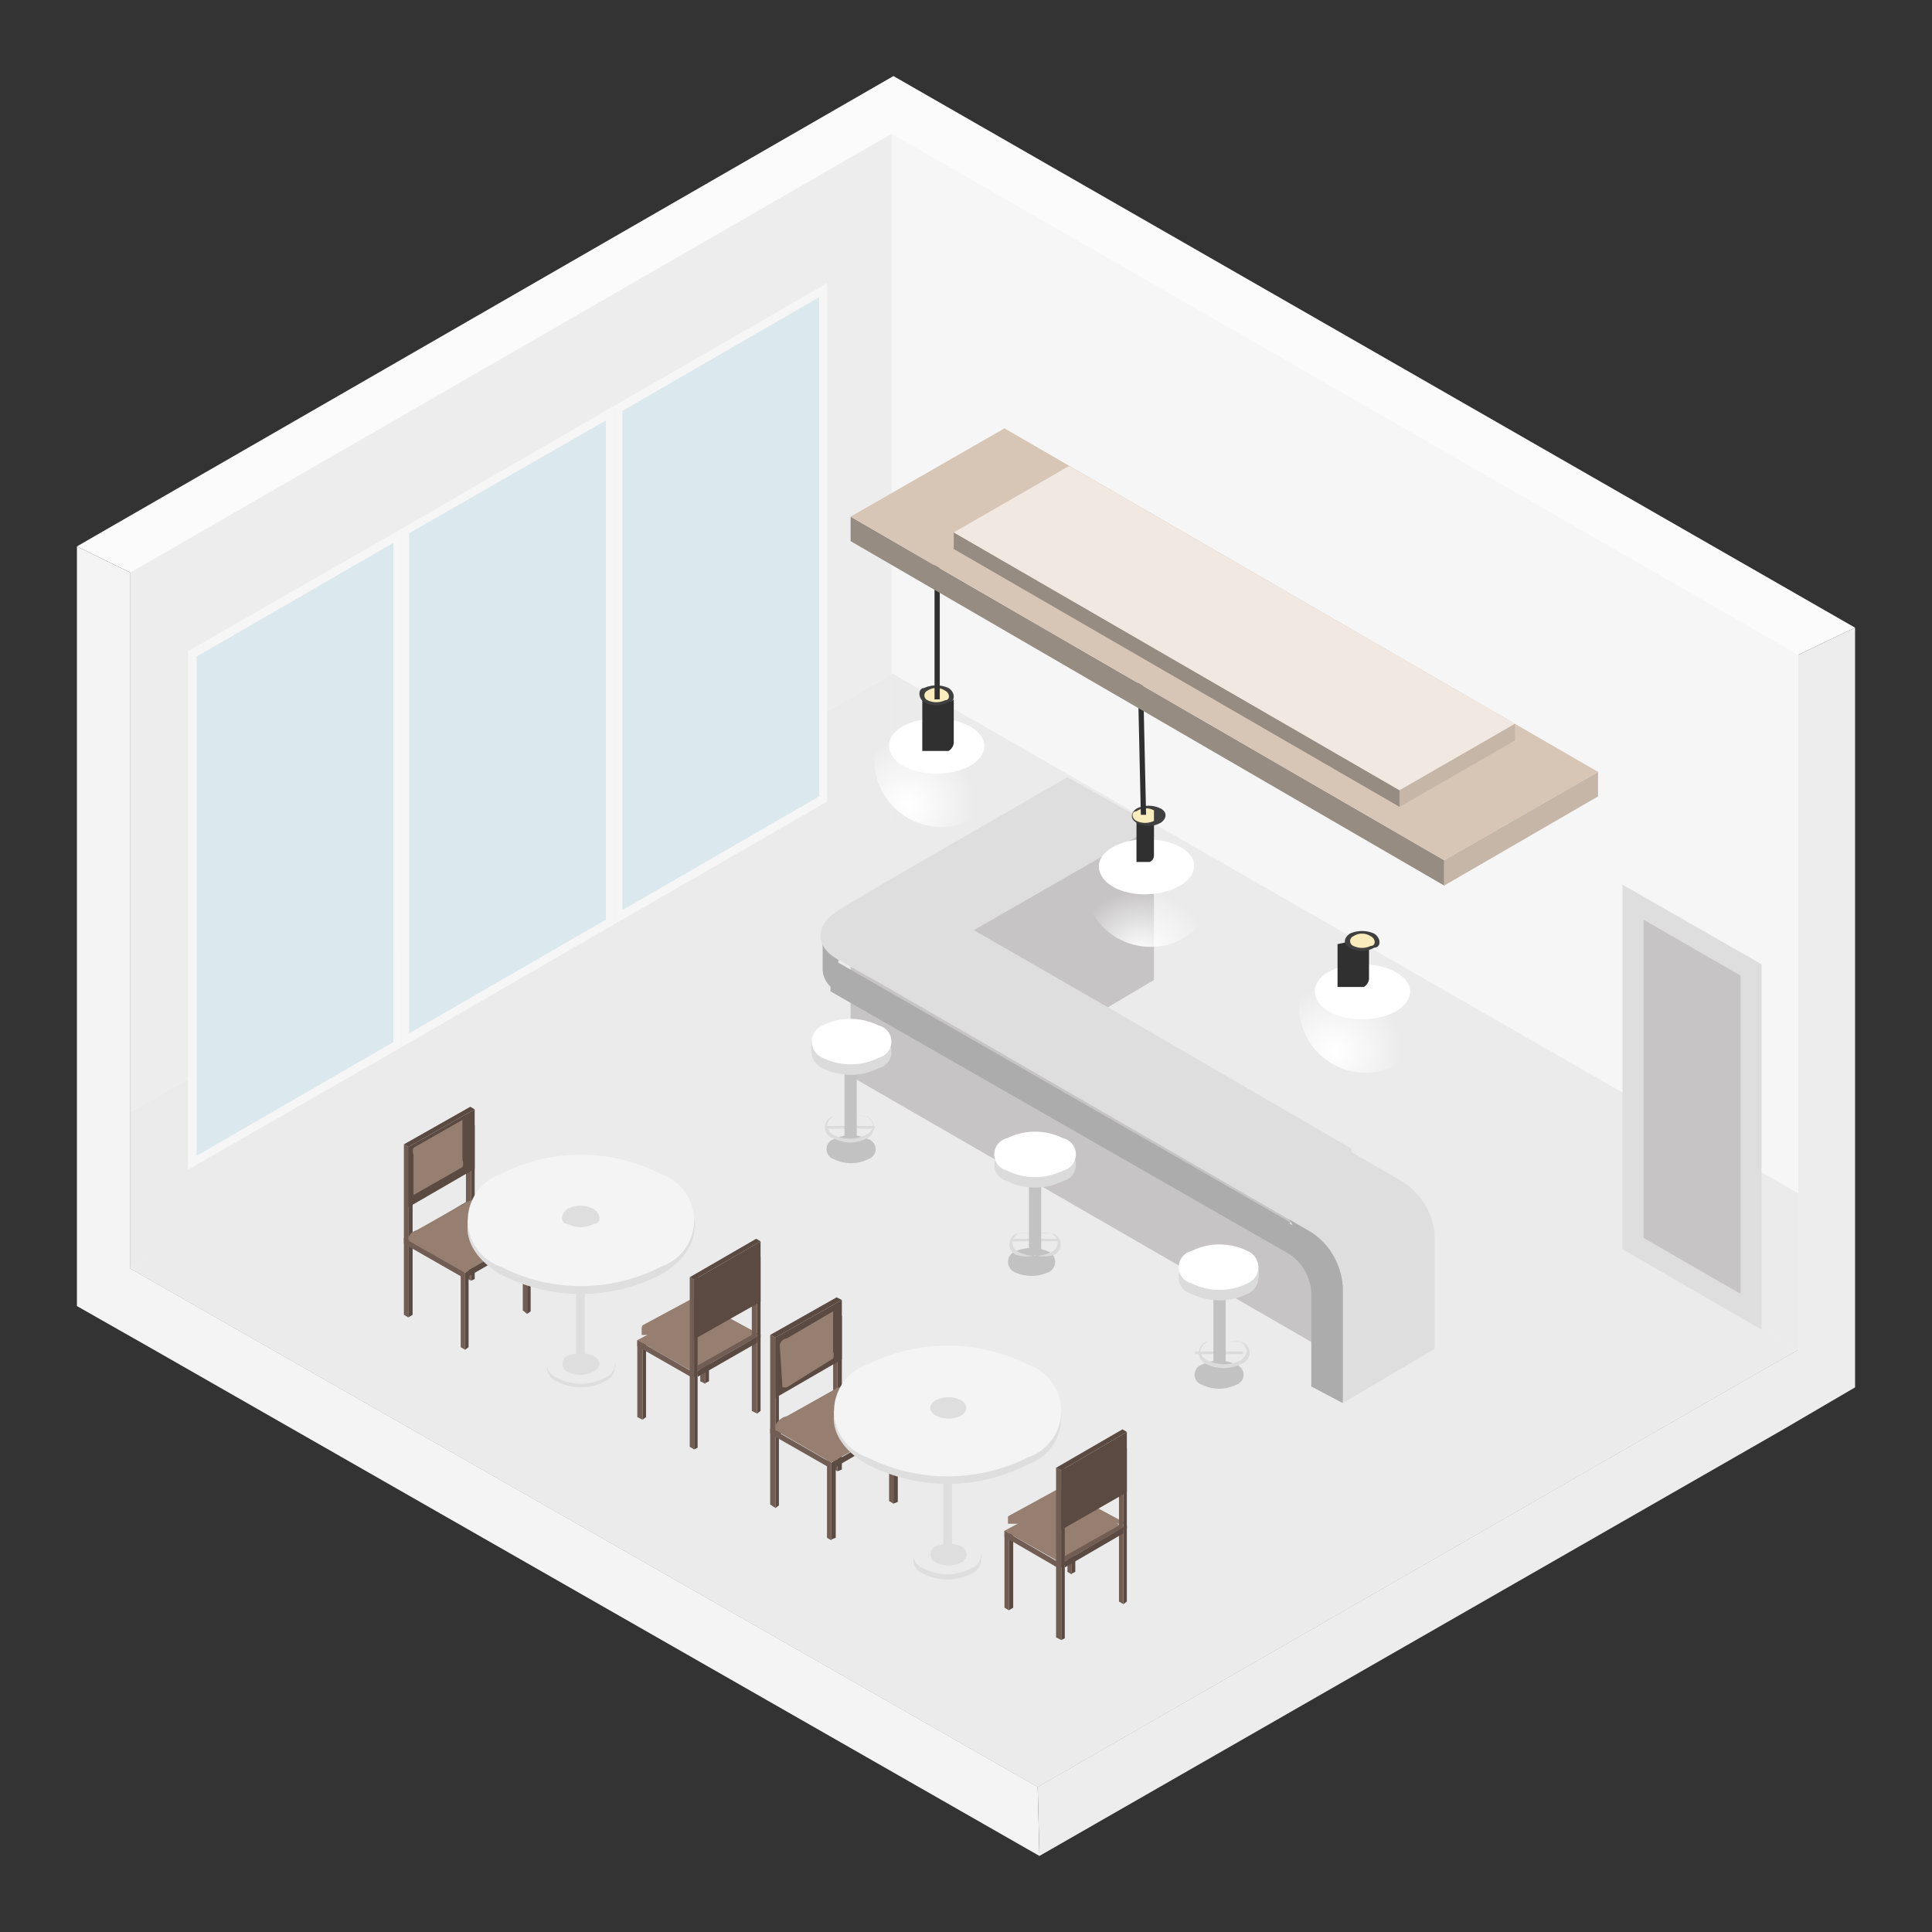 <?xml version="1.0" encoding="UTF-8"?>
<svg xmlns="http://www.w3.org/2000/svg" xmlns:xlink="http://www.w3.org/1999/xlink" viewBox="0 0 22.1 22.1">
  <rect x="0" y="0" width="22.1" height="22.1" fill="#333333" stroke="none"/>
  <defs>
    <style>.cls-1{isolation:isolate;}.cls-2{fill:#f4f4f4;}.cls-3{fill:#ededed;}.cls-4{fill:#fbfbfb;}.cls-5{fill:#f6f6f6;}.cls-6{fill:#ebebeb;}.cls-7{fill:#715d54;}.cls-8{fill:#5a4a42;}.cls-9{fill:#967e71;}.cls-10{fill:#dedede;}.cls-11{fill:#c6c4c4;}.cls-12{fill:#acacac;}.cls-13{mix-blend-mode:hard-light;}.cls-14,.cls-16,.cls-21,.cls-22,.cls-23,.cls-24{mix-blend-mode:overlay;}.cls-14{fill:url(#radial-gradient);}.cls-15{mix-blend-mode:soft-light;}.cls-16{fill:url(#radial-gradient-2);}.cls-17{fill:#fff;}.cls-18{fill:#303030;}.cls-19{fill:#404041;}.cls-20{fill:#faecbc;}.cls-21{fill:url(#radial-gradient-3);}.cls-22{fill:url(#radial-gradient-4);}.cls-23{fill:url(#radial-gradient-5);}.cls-24{fill:url(#radial-gradient-6);}.cls-25{fill:#978c82;}.cls-26{fill:#d7c5b6;}.cls-27{fill:#c6b6a8;}.cls-28{fill:#f0e8e1;}.cls-29{fill:#c2c2c2;}.cls-30{fill:#dbdbdb;}.cls-31{fill:#dbe8ed;}</style>
    <radialGradient id="radial-gradient" cx="171.04" cy="103.74" r="0.85" gradientTransform="matrix(-0.91, 0, 0, 0.87, 166.03, -81.05)" gradientUnits="userSpaceOnUse">
      <stop offset="0" stop-color="#fff"></stop>
      <stop offset="0.12" stop-color="#fff" stop-opacity="0.91"></stop>
      <stop offset="0.36" stop-color="#fff" stop-opacity="0.68"></stop>
      <stop offset="0.71" stop-color="#fff" stop-opacity="0.32"></stop>
      <stop offset="1" stop-color="#fff" stop-opacity="0"></stop>
    </radialGradient>
    <radialGradient id="radial-gradient-2" cx="171.11" cy="103.67" r="0.25" xlink:href="#radial-gradient"></radialGradient>
    <radialGradient id="radial-gradient-3" cx="170.31" cy="104.45" r="0.85" gradientTransform="matrix(-0.91, 0.02, 0.02, 0.87, 165.94, -83.35)" xlink:href="#radial-gradient"></radialGradient>
    <radialGradient id="radial-gradient-4" cx="170.37" cy="104.39" r="0.25" gradientTransform="matrix(-0.91, 0.02, 0.02, 0.87, 165.94, -83.35)" xlink:href="#radial-gradient"></radialGradient>
    <radialGradient id="radial-gradient-5" cx="165.68" cy="106.98" r="0.85" xlink:href="#radial-gradient"></radialGradient>
    <radialGradient id="radial-gradient-6" cx="165.74" cy="106.91" r="0.25" xlink:href="#radial-gradient"></radialGradient>
  </defs>
  <g class="cls-1">
    <g id="Layer_1" data-name="Layer 1">
      <polygon class="cls-2" points="11.89 21.23 1.69 15.4 0.88 14.94 0.88 6.25 1.49 6.55 1.49 14.51 1.98 14.79 11.87 20.44 11.89 21.23"></polygon>
      <polygon class="cls-3" points="21.22 7.18 21.22 15.87 20.4 16.35 11.89 21.23 11.87 20.44 20.06 15.73 20.57 15.44 20.57 7.49 21.22 7.18"></polygon>
      <polygon class="cls-4" points="21.22 7.18 20.57 7.49 20.57 15.44 20.06 15.73 11.87 20.44 1.98 14.79 1.49 14.51 1.49 6.55 0.88 6.25 10.22 0.87 21.22 7.18"></polygon>
      <polygon class="cls-3" points="10.2 1.53 10.2 7.71 1.49 12.72 1.49 6.55 10.2 1.53"></polygon>
      <polygon class="cls-5" points="20.57 7.49 20.57 13.65 10.2 7.7 10.2 1.53 20.57 7.49"></polygon>
      <polygon class="cls-6" points="20.57 15.44 20.06 15.73 11.87 20.44 1.98 14.79 1.49 14.51 10.19 9.41 10.2 9.42 20.57 15.44"></polygon>
      <polygon class="cls-7" points="6.03 14.15 5.98 14.12 5.98 14.99 6.03 15.03 6.03 14.15"></polygon>
      <polygon class="cls-8" points="6.07 14.12 6.03 14.14 6.03 15.03 6.07 15 6.07 14.12"></polygon>
      <polygon class="cls-8" points="5.43 13.75 5.39 13.78 5.39 14.65 5.43 14.63 5.43 13.75"></polygon>
      <polygon class="cls-7" points="4.67 14.19 4.62 14.16 4.62 15.04 4.67 15.07 4.67 14.19"></polygon>
      <polygon class="cls-8" points="4.72 14.16 4.67 14.19 4.67 15.07 4.72 15.04 4.72 14.16"></polygon>
      <polygon class="cls-7" points="4.67 13.12 4.62 13.09 4.62 14.22 4.67 14.22 4.67 13.12"></polygon>
      <polygon class="cls-8" points="4.72 13.1 4.67 13.12 4.67 14.23 4.72 14.21 4.72 13.1"></polygon>
      <polygon class="cls-7" points="5.39 12.89 5.33 12.86 5.33 13.77 5.39 13.8 5.39 12.89"></polygon>
      <polygon class="cls-8" points="5.43 12.87 5.39 12.89 5.39 13.81 5.43 13.79 5.43 12.87"></polygon>
      <polygon class="cls-8" points="4.67 13.12 4.67 13.81 5.43 13.37 5.43 12.69 4.67 13.12"></polygon>
      <path class="cls-9" d="M4.73,13.21a.1.1,0,0,1,0-.08l.56-.32s0,0,0,0v.46a.1.1,0,0,1,0,.08l-.56.32s0,0,0,0Z"></path>
      <polygon class="cls-8" points="4.62 13.09 5.38 12.66 5.43 12.69 4.67 13.12 4.62 13.09"></polygon>
      <polygon class="cls-7" points="5.39 13.78 5.33 13.74 5.33 14.62 5.39 14.65 5.39 13.78"></polygon>
      <polygon class="cls-8" points="4.72 14.23 5.39 13.84 5.39 13.78 4.72 14.16 4.72 14.23"></polygon>
      <polygon class="cls-7" points="4.66 14.25 5.29 14.61 5.28 14.53 4.66 14.18 4.66 14.25"></polygon>
      <polygon class="cls-7" points="5.39 13.78 4.72 14.16 4.72 14.11 5.33 13.75 5.39 13.78"></polygon>
      <polygon class="cls-7" points="5.32 14.56 5.27 14.52 5.27 15.41 5.32 15.44 5.32 14.56"></polygon>
      <polygon class="cls-8" points="5.36 14.53 5.32 14.56 5.32 15.44 5.36 15.41 5.36 14.53"></polygon>
      <polygon class="cls-9" points="4.67 14.19 5.32 14.56 6.07 14.12 5.43 13.75 4.67 14.19"></polygon>
      <polygon class="cls-8" points="5.36 14.6 6.04 14.21 6.04 14.14 5.36 14.53 5.36 14.6"></polygon>
      <path class="cls-9" d="M4.67,14.18v0s0-.08.1-.11l.57-.32a.21.21,0,0,1,.19,0l.45.23a.17.17,0,0,1,.09.12v.07"></path>
      <path class="cls-10" d="M6.92,15.8a.59.59,0,0,1-.55,0,.17.17,0,0,1,0-.32.66.66,0,0,1,.55,0A.17.17,0,0,1,6.92,15.8Z"></path>
      <rect class="cls-10" x="6.26" y="15.59" width="0.78" height="0.05"></rect>
      <path class="cls-6" d="M6.92,15.76a.59.59,0,0,1-.55,0,.17.17,0,0,1,0-.32.66.66,0,0,1,.55,0A.17.17,0,0,1,6.92,15.76Z"></path>
      <rect class="cls-10" x="6.59" y="13.93" width="0.1" height="1.72"></rect>
      <path class="cls-10" d="M7.56,14.58a2,2,0,0,1-1.83,0c-.51-.3-.51-.77,0-1.06a2,2,0,0,1,1.83,0C8.07,13.81,8.07,14.28,7.56,14.58Z"></path>
      <rect class="cls-10" x="5.35" y="13.96" width="2.6" height="0.09"></rect>
      <path class="cls-2" d="M7.56,14.49a2,2,0,0,1-1.83,0,.56.56,0,0,1,0-1.06,2,2,0,0,1,1.83,0A.56.56,0,0,1,7.56,14.49Z"></path>
      <path class="cls-10" d="M6.79,14a.32.32,0,0,1-.3,0c-.08,0-.08-.12,0-.17a.32.32,0,0,1,.3,0C6.88,13.89,6.88,14,6.79,14Z"></path>
      <path class="cls-10" d="M6.79,15.69a.32.32,0,0,1-.3,0,.1.1,0,0,1,0-.18.39.39,0,0,1,.3,0C6.88,15.56,6.88,15.64,6.79,15.69Z"></path>
      <polygon class="cls-7" points="8.07 14.95 8.01 14.92 8.01 15.8 8.07 15.83 8.07 14.95"></polygon>
      <polygon class="cls-8" points="8.11 14.92 8.07 14.95 8.07 15.82 8.11 15.8 8.11 14.92"></polygon>
      <polygon class="cls-8" points="8.7 15.27 8.66 15.29 8.66 16.17 8.7 16.14 8.7 15.27"></polygon>
      <polygon class="cls-7" points="7.35 15.36 7.29 15.33 7.29 16.21 7.35 16.24 7.35 15.36"></polygon>
      <polygon class="cls-7" points="7.94 15.7 7.89 15.67 7.89 16.55 7.94 16.58 7.94 15.7"></polygon>
      <polygon class="cls-8" points="7.39 15.34 7.35 15.36 7.35 16.24 7.39 16.21 7.39 15.34"></polygon>
      <polygon class="cls-8" points="7.98 15.68 7.94 15.7 7.94 16.58 7.98 16.56 7.98 15.68"></polygon>
      <polygon class="cls-9" points="7.29 15.33 7.94 15.7 8.66 15.29 7.99 14.96 7.29 15.33"></polygon>
      <path class="cls-9" d="M7.35,15.16l.52-.28a.11.11,0,0,1,.11,0l.72.39,0,0-1.36,0v-.08A.12.12,0,0,1,7.35,15.16Z"></path>
      <polygon class="cls-7" points="7.94 14.64 7.89 14.61 7.89 15.73 7.94 15.73 7.94 14.64"></polygon>
      <polygon class="cls-8" points="7.98 14.61 7.94 14.64 7.94 15.75 7.98 15.72 7.98 14.61"></polygon>
      <polygon class="cls-7" points="8.66 14.41 8.6 14.38 8.6 15.28 8.66 15.31 8.66 14.41"></polygon>
      <polygon class="cls-8" points="8.7 14.38 8.66 14.41 8.66 15.33 8.7 15.3 8.7 14.38"></polygon>
      <polygon class="cls-8" points="7.94 14.64 7.94 15.32 8.7 14.89 8.7 14.2 7.94 14.64"></polygon>
      <polygon class="cls-8" points="7.89 14.61 8.65 14.17 8.7 14.2 7.94 14.64 7.89 14.61"></polygon>
      <polygon class="cls-7" points="7.29 15.4 7.92 15.76 7.9 15.68 7.29 15.33 7.29 15.4"></polygon>
      <polygon class="cls-7" points="8.66 15.29 8.6 15.26 8.6 16.14 8.66 16.17 8.66 15.29"></polygon>
      <polygon class="cls-8" points="7.98 15.75 8.66 15.36 8.66 15.29 7.98 15.68 7.98 15.75"></polygon>
      <polygon class="cls-7" points="8.66 15.29 7.98 15.68 7.98 15.62 8.6 15.27 8.66 15.29"></polygon>
      <polygon class="cls-7" points="10.22 16.33 10.17 16.3 10.17 17.17 10.22 17.2 10.22 16.33"></polygon>
      <polygon class="cls-8" points="10.27 16.3 10.22 16.32 10.22 17.2 10.27 17.18 10.27 16.3"></polygon>
      <polygon class="cls-8" points="9.63 15.93 9.58 15.96 9.58 16.83 9.63 16.81 9.63 15.93"></polygon>
      <polygon class="cls-7" points="8.87 16.37 8.81 16.34 8.81 17.21 8.87 17.25 8.87 16.37"></polygon>
      <polygon class="cls-8" points="8.91 16.34 8.87 16.37 8.87 17.25 8.91 17.22 8.91 16.34"></polygon>
      <polygon class="cls-7" points="8.87 15.3 8.81 15.27 8.81 16.4 8.87 16.4 8.87 15.3"></polygon>
      <polygon class="cls-8" points="8.91 15.28 8.87 15.3 8.87 16.41 8.91 16.39 8.91 15.28"></polygon>
      <polygon class="cls-7" points="9.58 15.07 9.53 15.04 9.53 15.95 9.58 15.98 9.58 15.07"></polygon>
      <polygon class="cls-8" points="9.63 15.05 9.58 15.07 9.58 15.99 9.63 15.97 9.63 15.05"></polygon>
      <polygon class="cls-8" points="8.87 15.3 8.87 15.99 9.63 15.55 9.63 14.87 8.87 15.3"></polygon>
      <path class="cls-9" d="M8.92,15.39A.09.09,0,0,1,9,15.31L9.53,15s0,0,0,0v.46a.12.12,0,0,1,0,.08L9,15.87s-.05,0-.05,0Z"></path>
      <polygon class="cls-8" points="8.81 15.27 9.57 14.84 9.63 14.87 8.87 15.3 8.81 15.27"></polygon>
      <polygon class="cls-7" points="9.58 15.96 9.53 15.93 9.53 16.8 9.58 16.83 9.58 15.96"></polygon>
      <polygon class="cls-8" points="8.91 16.41 9.58 16.02 9.58 15.96 8.91 16.34 8.91 16.41"></polygon>
      <polygon class="cls-7" points="8.86 16.43 9.49 16.79 9.47 16.71 8.86 16.36 8.86 16.43"></polygon>
      <polygon class="cls-7" points="9.58 15.96 8.91 16.34 8.91 16.29 9.53 15.93 9.58 15.96"></polygon>
      <polygon class="cls-7" points="9.51 16.73 9.46 16.7 9.46 17.59 9.51 17.62 9.51 16.73"></polygon>
      <polygon class="cls-8" points="9.56 16.71 9.51 16.73 9.51 17.61 9.56 17.59 9.56 16.71"></polygon>
      <polygon class="cls-9" points="8.87 16.36 9.51 16.73 10.27 16.3 9.63 15.93 8.87 16.36"></polygon>
      <polygon class="cls-8" points="9.56 16.78 10.23 16.39 10.23 16.32 9.56 16.71 9.56 16.78"></polygon>
      <path class="cls-9" d="M8.87,16.36v-.05A.18.18,0,0,1,9,16.2l.57-.32a.25.25,0,0,1,.19,0l.45.24c.05,0,.1.08.1.12v.07"></path>
      <path class="cls-10" d="M11.11,18a.59.59,0,0,1-.55,0,.17.17,0,0,1,0-.32.66.66,0,0,1,.55,0A.17.17,0,0,1,11.11,18Z"></path>
      <rect class="cls-10" x="10.45" y="17.77" width="0.78" height="0.05"></rect>
      <path class="cls-6" d="M11.11,17.94a.59.59,0,0,1-.55,0,.17.17,0,0,1,0-.32.59.59,0,0,1,.55,0A.17.17,0,0,1,11.11,17.94Z"></path>
      <rect class="cls-10" x="10.79" y="16.11" width="0.1" height="1.72"></rect>
      <path class="cls-10" d="M11.76,16.75a2,2,0,0,1-1.84,0c-.51-.29-.51-.76,0-1.06a2.05,2.05,0,0,1,1.84,0A.56.56,0,0,1,11.76,16.75Z"></path>
      <rect class="cls-10" x="9.54" y="16.14" width="2.6" height="0.09"></rect>
      <path class="cls-2" d="M11.76,16.67a2.05,2.05,0,0,1-1.84,0,.56.56,0,0,1,0-1.06,2.05,2.05,0,0,1,1.84,0A.56.56,0,0,1,11.76,16.67Z"></path>
      <path class="cls-10" d="M11,16.19a.32.32,0,0,1-.3,0c-.08-.05-.08-.12,0-.17a.32.32,0,0,1,.3,0C11.07,16.07,11.07,16.14,11,16.19Z"></path>
      <path class="cls-10" d="M11,17.87a.32.32,0,0,1-.3,0,.1.1,0,0,1,0-.18.39.39,0,0,1,.3,0A.1.1,0,0,1,11,17.87Z"></path>
      <polygon class="cls-7" points="12.26 17.13 12.21 17.1 12.21 17.98 12.26 18.01 12.26 17.13"></polygon>
      <polygon class="cls-8" points="12.3 17.1 12.26 17.13 12.26 18 12.3 17.98 12.3 17.1"></polygon>
      <polygon class="cls-8" points="12.89 17.45 12.85 17.47 12.85 18.35 12.89 18.32 12.89 17.45"></polygon>
      <polygon class="cls-7" points="11.54 17.54 11.49 17.51 11.49 18.39 11.54 18.42 11.54 17.54"></polygon>
      <polygon class="cls-7" points="12.14 17.88 12.08 17.85 12.08 18.73 12.14 18.76 12.14 17.88"></polygon>
      <polygon class="cls-8" points="11.59 17.52 11.54 17.54 11.54 18.42 11.59 18.39 11.59 17.52"></polygon>
      <polygon class="cls-8" points="12.18 17.86 12.14 17.88 12.14 18.76 12.18 18.74 12.18 17.86"></polygon>
      <polygon class="cls-9" points="11.49 17.51 12.14 17.88 12.86 17.47 12.19 17.14 11.49 17.51"></polygon>
      <path class="cls-9" d="M11.54,17.34l.53-.29a.14.14,0,0,1,.11,0l.71.38,0,0-1.36,0v-.08A.12.12,0,0,1,11.54,17.34Z"></path>
      <polygon class="cls-7" points="12.14 16.82 12.08 16.79 12.08 17.91 12.14 17.91 12.14 16.82"></polygon>
      <polygon class="cls-8" points="12.18 16.79 12.14 16.82 12.14 17.93 12.18 17.9 12.18 16.79"></polygon>
      <polygon class="cls-7" points="12.85 16.59 12.8 16.55 12.8 17.46 12.85 17.49 12.85 16.59"></polygon>
      <polygon class="cls-8" points="12.89 16.56 12.85 16.59 12.85 17.5 12.89 17.48 12.89 16.56"></polygon>
      <polygon class="cls-8" points="12.14 16.82 12.14 17.5 12.89 17.07 12.89 16.38 12.14 16.82"></polygon>
      <polygon class="cls-8" points="12.08 16.79 12.84 16.35 12.89 16.38 12.14 16.82 12.08 16.79"></polygon>
      <polygon class="cls-7" points="11.49 17.58 12.11 17.94 12.09 17.86 11.49 17.51 11.49 17.58"></polygon>
      <polygon class="cls-7" points="12.85 17.47 12.8 17.44 12.8 18.32 12.85 18.35 12.85 17.47"></polygon>
      <polygon class="cls-8" points="12.18 17.93 12.85 17.54 12.85 17.47 12.18 17.86 12.18 17.93"></polygon>
      <polygon class="cls-7" points="12.85 17.47 12.18 17.86 12.18 17.8 12.8 17.45 12.85 17.47"></polygon>
      <polygon class="cls-6" points="10.2 7.71 10.2 9.49 1.49 14.51 1.49 12.72 10.2 7.71"></polygon>
      <polygon class="cls-6" points="20.57 13.65 20.57 15.44 10.2 9.49 10.2 7.7 20.57 13.65"></polygon>
      <polygon class="cls-11" points="13.2 9.44 13.2 11.21 12.66 11.53 11.13 10.64 13.2 9.44"></polygon>
      <polygon class="cls-11" points="9.73 11.02 9.73 12.31 15.19 15.46 15.24 13.74 9.73 11.02"></polygon>
      <path class="cls-12" d="M15.36,14.72v1.33L15,15.86V14.78a.57.57,0,0,0-.26-.44l-5.24-3v-.38l5.22,3,.24.14A.8.8,0,0,1,15.36,14.72Z"></path>
      <path class="cls-12" d="M9.53,11.31a.28.28,0,0,1-.12-.22v-.4l.21.15Z"></path>
      <path class="cls-10" d="M12.67,11.52l-1.53-.88,2.07-1.19-1-.56-2.08,1.2h0l-.52.31c-.29.17-.31.43,0,.59l.48.27,5.28,3.05.09-1.17Z"></path>
      <path class="cls-10" d="M16.41,14.1v1.33l-1.05.62V14.72a.8.8,0,0,0-.37-.63L14.75,14l.32-.67.13-.3.85.49A.81.81,0,0,1,16.41,14.1Z"></path>
      <path class="cls-12" d="M15.36,14.72v1.33l-.16-1.3-.45-.8h0l.24.14A.8.8,0,0,1,15.36,14.72Z"></path>
      <g class="cls-13">
        <path class="cls-14" d="M10,8.7a.77.77,0,0,0,.79.76.74.74,0,0,0,.72-.74A.77.77,0,0,0,10.78,8,.74.74,0,0,0,10,8.7Z"></path>
      </g>
      <g class="cls-15">
        <path class="cls-16" d="M10.46,8.65a.23.23,0,0,0,.23.22.22.22,0,0,0,.21-.22.23.23,0,0,0-.21-.22A.22.22,0,0,0,10.46,8.65Z"></path>
      </g>
      <path class="cls-17" d="M11.26,8.53c0,.18-.24.32-.55.32s-.54-.14-.54-.32.24-.31.54-.31S11.26,8.36,11.26,8.53Z"></path>
      <path class="cls-18" d="M10.52,8h.05l0,0h.21l0,0A.09.09,0,0,0,10.91,8v.5a.12.12,0,0,1-.06.09h-.3v0h0V8Z"></path>
      <path class="cls-19" d="M10.57,7.87c-.07,0-.07.12,0,.16a.28.28,0,0,0,.28,0c.08,0,.08-.11,0-.16A.34.34,0,0,0,10.57,7.87Z"></path>
      <path class="cls-20" d="M10.61,7.9a.06.06,0,0,0,0,.11.23.23,0,0,0,.2,0c.06,0,.06-.08,0-.11A.18.18,0,0,0,10.61,7.9Z"></path>
      <path class="cls-18" d="M10.68,5.7h.07V8h-.06V5.7Z"></path>
      <path class="cls-19" d="M10.69,5.69s0,0,0,0h.05s0,0,0,0A0,0,0,0,0,10.69,5.69Z"></path>
      <g class="cls-13">
        <path class="cls-21" d="M12.4,10.09a.76.76,0,0,0,.8.74.73.73,0,0,0,.7-.75.76.76,0,0,0-.73-.74A.73.73,0,0,0,12.4,10.09Z"></path>
      </g>
      <g class="cls-15">
        <path class="cls-22" d="M12.87,10a.22.22,0,0,0,.23.22.23.23,0,0,0,.21-.22.22.22,0,0,0-.22-.22A.21.21,0,0,0,12.87,10Z"></path>
      </g>
      <path class="cls-17" d="M13.66,9.9c0,.18-.24.32-.54.33s-.54-.13-.55-.31.24-.32.54-.32S13.66,9.73,13.66,9.9Z"></path>
      <path class="cls-18" d="M12.91,9.36h0v0h0l0,0h0l0,0h.24a.1.1,0,0,0,.05-.08v.5a.08.08,0,0,1-.05.08l0,0H13v0h0V9.36Z"></path>
      <path class="cls-19" d="M13,9.25c-.07.05-.07.12,0,.16a.28.28,0,0,0,.28,0c.07-.05.07-.12,0-.16A.31.31,0,0,0,13,9.25Z"></path>
      <path class="cls-20" d="M13,9.28c-.06,0-.06.08,0,.11a.23.23,0,0,0,.2,0s0-.09,0-.12A.19.19,0,0,0,13,9.28Z"></path>
      <path class="cls-18" d="M13,7.08h.06l.05,2.24h-.06L13,7.08Z"></path>
      <path class="cls-19" d="M13,7.07s0,0,0,0h0s0,0,0,0A0,0,0,0,0,13,7.07Z"></path>
      <g class="cls-13">
        <path class="cls-23" d="M14.86,11.51a.76.76,0,0,0,.78.76.73.73,0,0,0,.72-.74.76.76,0,0,0-.72-.76A.74.74,0,0,0,14.86,11.51Z"></path>
      </g>
      <g class="cls-15">
        <path class="cls-24" d="M15.33,11.46a.23.23,0,0,0,.23.22.21.21,0,0,0,.21-.22.23.23,0,0,0-.21-.22A.22.22,0,0,0,15.33,11.46Z"></path>
      </g>
      <path class="cls-17" d="M16.13,11.34c0,.18-.25.32-.55.32s-.54-.14-.54-.32.24-.31.54-.31S16.13,11.17,16.13,11.34Z"></path>
      <path class="cls-18" d="M15.39,10.78h0l0,0h.21l0,0a.09.09,0,0,0,.06-.08v.5a.12.12,0,0,1-.06.09h-.3l0,0h0v-.49Z"></path>
      <path class="cls-19" d="M15.44,10.68c-.07.05-.08.12,0,.16a.28.28,0,0,0,.28,0c.08,0,.08-.11,0-.16A.34.34,0,0,0,15.44,10.68Z"></path>
      <path class="cls-20" d="M15.48,10.71a.06.06,0,0,0,0,.11.23.23,0,0,0,.2,0c.06,0,.06-.08,0-.11A.18.18,0,0,0,15.48,10.71Z"></path>
      <path class="cls-18" d="M15.55,8.51h.06v2.26h0V8.51Z"></path>
      <path class="cls-19" d="M15.56,8.5s0,0,0,0h0s0,0,0,0Z"></path>
      <g class="cls-1">
        <polygon class="cls-25" points="16.52 10.13 9.73 6.19 9.73 5.91 16.52 9.84 16.52 10.13"></polygon>
        <polygon class="cls-26" points="16.52 9.84 9.73 5.91 11.49 4.9 18.28 8.83 16.52 9.84"></polygon>
        <polygon class="cls-27" points="18.28 8.83 18.28 9.11 16.52 10.13 16.52 9.84 18.28 8.83"></polygon>
      </g>
      <g class="cls-1">
        <polygon class="cls-25" points="16.01 9.23 10.91 6.28 10.91 6.09 16.01 9.04 16.01 9.23"></polygon>
        <polygon class="cls-28" points="16.01 9.04 10.91 6.09 12.23 5.33 17.33 8.28 16.01 9.04"></polygon>
        <polygon class="cls-27" points="17.33 8.28 17.33 8.47 16.01 9.23 16.01 9.04 17.33 8.28"></polygon>
      </g>
      <path class="cls-29" d="M9.93,13.26a.44.44,0,0,1-.39,0,.12.12,0,0,1,0-.23.45.45,0,0,1,.39,0A.12.12,0,0,1,9.93,13.26Z"></path>
      <path class="cls-30" d="M9.67,12.68v0H9.8v0Z"></path>
      <rect class="cls-30" x="9.46" y="12.88" width="0.55" height="0.03"></rect>
      <rect class="cls-29" x="9.66" y="11.9" width="0.14" height="1.29"></rect>
      <path class="cls-30" d="M10.05,12.22a.72.72,0,0,1-.64,0,.2.2,0,0,1,0-.37.72.72,0,0,1,.64,0A.19.19,0,0,1,10.05,12.22Z"></path>
      <rect class="cls-30" x="9.28" y="11.9" width="0.9" height="0.14"></rect>
      <path class="cls-17" d="M10.05,12.1a.72.72,0,0,1-.64,0,.2.2,0,0,1,0-.37.72.72,0,0,1,.64,0A.19.19,0,0,1,10.05,12.1Z"></path>
      <path class="cls-30" d="M9.73,13.07a.46.46,0,0,1-.2-.05.13.13,0,0,1,0-.25l.13,0v0l-.13,0a.15.15,0,0,0-.07.11.15.15,0,0,0,.07.1.42.42,0,0,0,.38,0,.14.14,0,0,0,.08-.1.14.14,0,0,0-.08-.11.4.4,0,0,0-.13,0v0a.33.33,0,0,1,.14,0,.14.14,0,0,1,0,.25A.46.46,0,0,1,9.73,13.07Z"></path>
      <path class="cls-29" d="M12,14.55a.47.47,0,0,1-.4,0,.13.13,0,0,1,0-.23.47.47,0,0,1,.4,0A.13.13,0,0,1,12,14.55Z"></path>
      <path class="cls-30" d="M11.77,14v0h.13v0Z"></path>
      <rect class="cls-30" x="11.56" y="14.17" width="0.55" height="0.03"></rect>
      <rect class="cls-29" x="11.77" y="13.19" width="0.14" height="1.29"></rect>
      <path class="cls-30" d="M12.16,13.51a.72.72,0,0,1-.64,0,.19.19,0,0,1,0-.37.72.72,0,0,1,.64,0A.19.19,0,0,1,12.16,13.51Z"></path>
      <rect class="cls-30" x="11.39" y="13.19" width="0.9" height="0.14"></rect>
      <path class="cls-17" d="M12.16,13.39a.72.72,0,0,1-.64,0,.19.19,0,0,1,0-.37.72.72,0,0,1,.64,0A.19.19,0,0,1,12.16,13.39Z"></path>
      <path class="cls-30" d="M11.84,14.36a.42.42,0,0,1-.2,0,.13.13,0,0,1,0-.25.4.4,0,0,1,.13,0v0l-.12,0a.13.13,0,0,0-.07.11.13.13,0,0,0,.07.1.42.42,0,0,0,.38,0,.13.13,0,0,0,.07-.1.13.13,0,0,0-.07-.11l-.13,0v0a.29.29,0,0,1,.14,0,.13.13,0,0,1,0,.25A.42.42,0,0,1,11.84,14.36Z"></path>
      <path class="cls-29" d="M14.14,15.84a.44.44,0,0,1-.39,0,.12.12,0,0,1,0-.23.44.44,0,0,1,.39,0A.12.12,0,0,1,14.14,15.84Z"></path>
      <path class="cls-30" d="M13.88,15.26v0H14v0Z"></path>
      <rect class="cls-30" x="13.67" y="15.46" width="0.55" height="0.03"></rect>
      <rect class="cls-29" x="13.88" y="14.48" width="0.14" height="1.29"></rect>
      <path class="cls-30" d="M14.27,14.8a.72.72,0,0,1-.64,0,.19.19,0,0,1,0-.37.72.72,0,0,1,.64,0A.2.2,0,0,1,14.27,14.8Z"></path>
      <rect class="cls-30" x="13.5" y="14.48" width="0.9" height="0.14"></rect>
      <path class="cls-17" d="M14.27,14.68a.72.72,0,0,1-.64,0,.19.19,0,0,1,0-.37.72.72,0,0,1,.64,0A.2.2,0,0,1,14.27,14.68Z"></path>
      <path class="cls-30" d="M14,15.65a.46.46,0,0,1-.21-.05.14.14,0,0,1,0-.25l.14,0v0l-.12,0a.14.14,0,0,0-.08.11.14.14,0,0,0,.08.1.42.42,0,0,0,.38,0,.15.15,0,0,0,.07-.1.15.15,0,0,0-.07-.11l-.13,0v0a.33.33,0,0,1,.14,0,.13.13,0,0,1,0,.25A.46.46,0,0,1,14,15.65Z"></path>
      <polygon class="cls-5" points="7.03 4.64 9.46 3.24 9.46 9.17 7.03 10.57 7.03 4.64"></polygon>
      <polygon class="cls-31" points="9.37 9.11 7.12 10.41 7.12 4.7 9.37 3.4 9.37 9.11"></polygon>
      <polygon class="cls-5" points="4.59 6.05 7.03 4.64 7.03 10.57 4.59 11.98 4.59 6.05"></polygon>
      <polygon class="cls-31" points="6.93 10.52 4.68 11.82 4.68 6.1 6.93 4.81 6.93 10.52"></polygon>
      <polygon class="cls-5" points="2.15 7.45 4.59 6.05 4.59 11.98 2.15 13.38 2.15 7.45"></polygon>
      <polygon class="cls-31" points="4.5 11.92 2.25 13.22 2.25 7.51 4.5 6.21 4.5 11.92"></polygon>
      <polygon class="cls-10" points="20.15 15.21 18.56 14.29 18.56 10.12 20.15 11.03 20.15 15.21"></polygon>
      <polygon class="cls-11" points="18.8 14.16 18.8 10.52 19.91 11.16 19.91 14.8 18.8 14.16"></polygon>
    </g>
  </g>
</svg>
